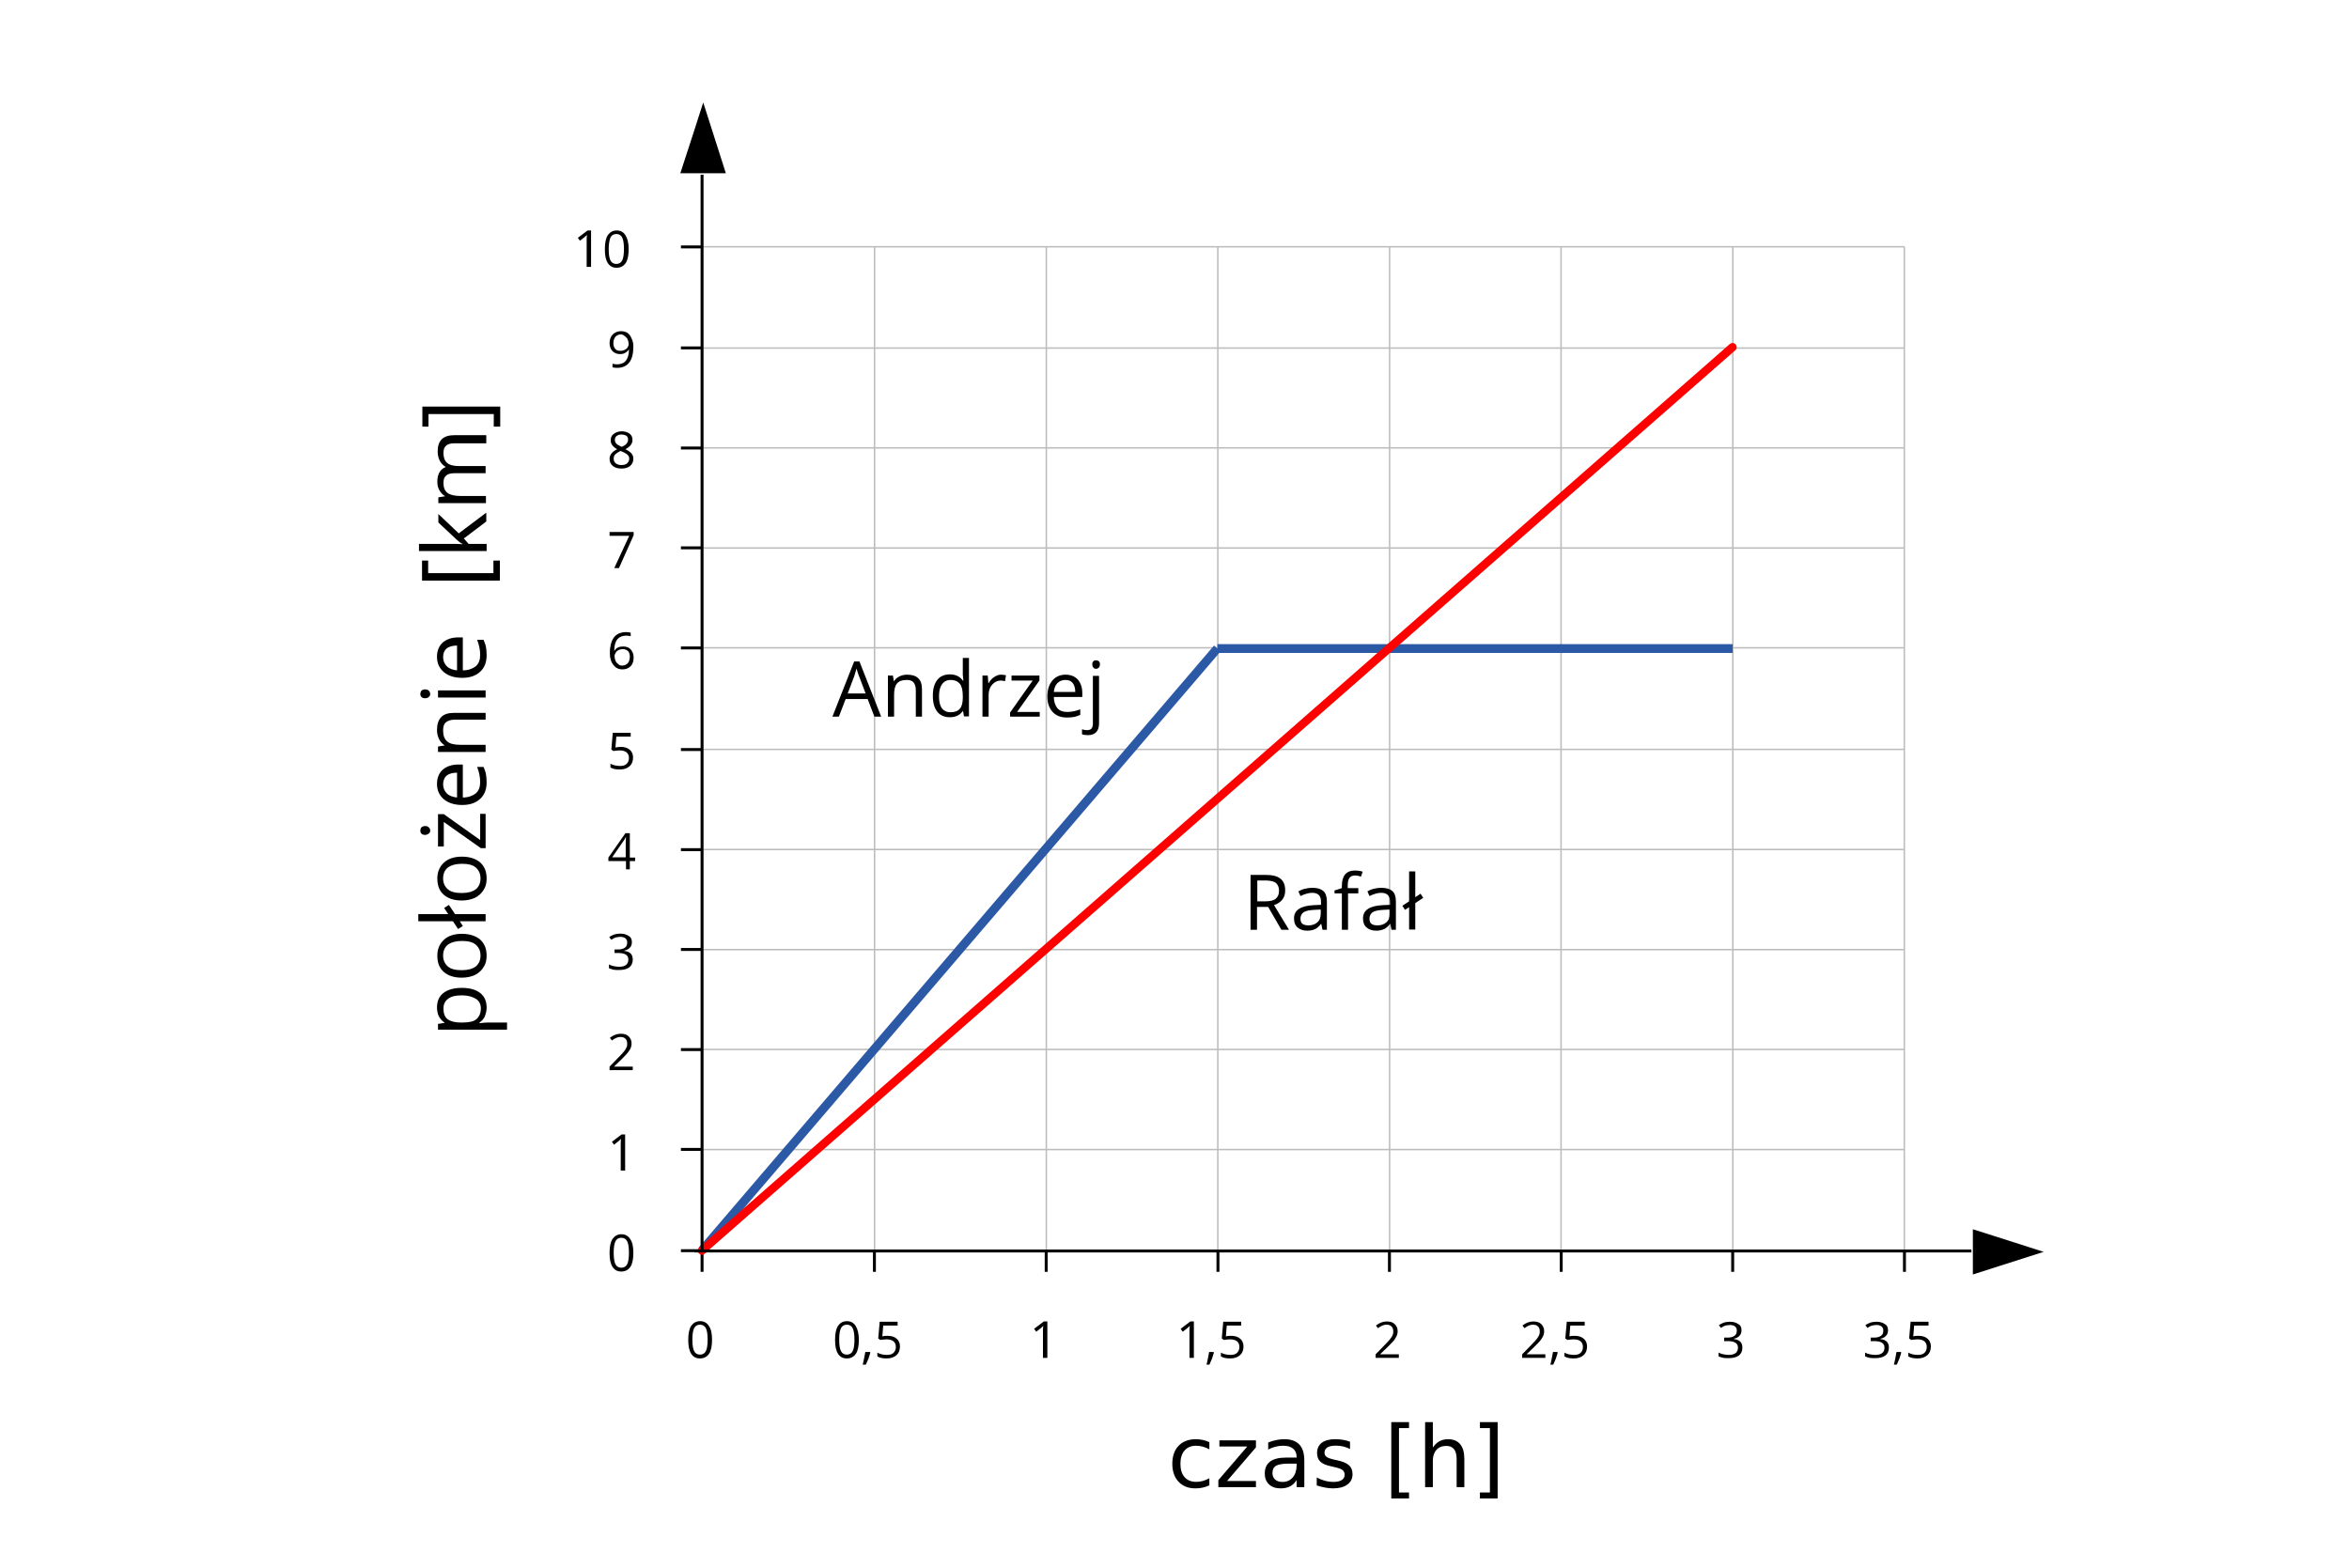 <?xml version="1.0" encoding="UTF-8" standalone="no"?>
<!-- Generator: Adobe Illustrator 24.2.3, SVG Export Plug-In . SVG Version: 6.00 Build 0)  -->

<svg
   version="1.1"
   x="0px"
   y="0px"
   viewBox="0 0 800 534"
   style="enable-background:new 0 0 800 534;"
   xml:space="preserve"
   id="svg307"
   sodipodi:docname="79_zad2_nowy.svg"
   inkscape:version="1.2 (1:1.2.1+202207142221+cd75a1ee6d)"
   xmlns:inkscape="http://www.inkscape.org/namespaces/inkscape"
   xmlns:sodipodi="http://sodipodi.sourceforge.net/DTD/sodipodi-0.dtd"
   xmlns="http://www.w3.org/2000/svg"
   xmlns:svg="http://www.w3.org/2000/svg"><defs
   id="defs311">
	
	
	
	
	
	
	
	
	
		
	
	
	
	
	
	
	
	
	
	
	
	
	
	
	
	
	
	
	
	
	
	
	
	
	
	
	
	
	

		
	
			
			
			
			
			
			
			
			
			
			
			
			
			
			
		</defs><sodipodi:namedview
   id="namedview309"
   pagecolor="#ffffff"
   bordercolor="#666666"
   borderopacity="1.0"
   inkscape:showpageshadow="2"
   inkscape:pageopacity="0.0"
   inkscape:pagecheckerboard="0"
   inkscape:deskcolor="#d1d1d1"
   showgrid="false"
   inkscape:zoom="0.67602996"
   inkscape:cx="282.53186"
   inkscape:cy="267.73961"
   inkscape:current-layer="svg307" />
<style
   type="text/css"
   id="style2">
	.st0{fill:#FFFFFF;}
	.st1{fill-rule:evenodd;clip-rule:evenodd;fill:#FFFFFF;}
	.st2{fill:#BCBCBC;}
	.st3{fill:#2B59A6;}
	.st4{fill:#FF0000;}
	.st5{fill-rule:evenodd;clip-rule:evenodd;fill:none;}
	.st6{fill-rule:evenodd;clip-rule:evenodd;}
</style>
<g
   id="tlo">
</g>
<g
   id="rysunek">
</g>
<path
   id="rect6"
   class="st0"
   style="fill:#ffffff"
   d="M 0,0 H 800 V 534 H 0 Z" /><path
   id="rect8"
   class="st0"
   style="fill:#ffffff"
   d="M 1,0 H 801 V 534 H 1 Z" /><path
   id="rect64"
   class="st1"
   style="clip-rule:evenodd;fill:#ffffff;fill-rule:evenodd"
   d="m 239.1,84.1 h 409.5 V 426 h -409.5 z" /><path
   class="st2"
   d="M 648.6,391.8 H 239.1 v -0.5 h 409.5 z m 0,-34.1 H 239.1 v -0.5 h 409.5 z m 0,-34 H 239.1 v -0.5 h 409.5 z m 0,-34.1 H 239.1 v -0.5 h 409.5 z m 0,-34.1 H 239.1 V 255 h 409.5 z m 0,-34.6 H 239.1 v -0.5 h 409.5 z m 0,-34 H 239.1 v -0.5 h 409.5 z m 0,-34.1 H 239.1 v -0.5 h 409.5 z m 0,-34 H 239.1 v -0.5 h 409.5 z m 0,-34.5 H 239.1 v -0.5 h 409.5 z"
   id="path66" /><path
   class="st2"
   d="m 648.8,426 h -0.5 V 84.1 h 0.5 z m -58.4,0 h -0.5 V 84.1 h 0.5 z m -58.5,0 h -0.5 V 84.1 h 0.5 z m -58.4,0 H 473 V 84.1 h 0.5 z m -58.5,0 h -0.5 V 84.1 h 0.5 z m -58.4,0 h -0.5 V 84.1 h 0.5 z m -58.5,0 h -0.5 V 84.1 h 0.5 z"
   id="path68" /><path
   d="m 239.1,426.5 h -7.2 v -1 h 7.2 z m 0,-34.5 h -7.2 v -1 h 7.2 z m 0,-34 h -7.2 v -1 h 7.2 z m 0,-34.1 h -7.2 v -1 h 7.2 z m 0,-34 h -7.2 v -1 h 7.2 z m 0,-34.1 h -7.2 v -1 h 7.2 z m 0,-34.6 h -7.2 v -1 h 7.2 z m 0,-34.1 h -7.2 v -1 h 7.2 z m 0,-34 h -7.2 v -1 h 7.2 z m 0,-34.1 h -7.2 v -1 h 7.2 z m 0,-34.4 h -7.2 v -1 h 7.2 z"
   id="path70" /><path
   d="m 649.1,433.2 h -1 V 426 h 1 z m -58.5,0 h -1 V 426 h 1 z m -58.4,0 h -1 V 426 h 1 z m -58.5,0 h -1 V 426 h 1 z m -58.4,0 h -1 V 426 h 1 z m -58.5,0 h -1 V 426 h 1 z m -58.5,0 h -1 V 426 h 1 z m -58.7,0 h -1 V 426 h 1 z"
   id="path72" /><path
   id="rect74"
   style="fill:#2b59a6;stroke-width:1"
   class="st3"
   transform="rotate(-49.437)"
   d="m -168.083,457.084 h 269.905 v 3 h -269.905 z" /><path
   id="rect76"
   class="st3"
   style="fill:#2b59a6"
   d="m 414.6,219.4 h 175.5 v 3 h -175.5 z" /><path
   class="st4"
   d="m 239.1,427.4 c -0.4,0 -0.8,-0.2 -1.1,-0.5 -0.5,-0.6 -0.5,-1.5 0.1,-2 l 351,-307.7 c 0.6,-0.5 1.5,-0.5 2,0.1 0.5,0.6 0.5,1.5 -0.1,2 L 240,427 c -0.2,0.3 -0.6,0.4 -0.9,0.4 z"
   id="path78" /><g
   id="g84">
		<g
   id="g82">
			<path
   d="m 215.7,426.7 c 0,2.1 -0.3,3.7 -1,4.8 -0.7,1 -1.7,1.6 -3.1,1.6 -1.3,0 -2.3,-0.5 -3,-1.6 -0.7,-1.1 -1,-2.6 -1,-4.7 0,-2.1 0.3,-3.7 1,-4.8 0.7,-1 1.7,-1.6 3,-1.6 1.3,0 2.3,0.5 3,1.6 0.8,1.1 1.1,2.7 1.1,4.7 z m -6.7,0 c 0,1.8 0.2,3.1 0.6,3.9 0.4,0.8 1.1,1.2 2,1.2 0.9,0 1.6,-0.4 2,-1.2 0.4,-0.8 0.6,-2.1 0.6,-3.9 0,-1.8 -0.2,-3.1 -0.6,-3.9 -0.4,-0.8 -1.1,-1.2 -2,-1.2 -0.9,0 -1.6,0.4 -2,1.2 -0.4,0.8 -0.6,2.1 -0.6,3.9 z"
   id="path80" />
		</g>
	</g><g
   id="g90">
		<g
   id="g88">
			<path
   d="m 212.8,398.7 h -1.4 V 390 c 0,-0.7 0,-1.4 0.1,-2.1 -0.1,0.1 -0.2,0.2 -0.4,0.4 -0.2,0.2 -0.8,0.7 -2,1.6 l -0.7,-1 3.3,-2.5 h 1.2 v 12.3 z"
   id="path86" />
		</g>
	</g><g
   id="g96">
		<g
   id="g94">
			<path
   d="m 215.7,364.5 h -8.1 v -1.2 l 3.2,-3.3 c 1,-1 1.6,-1.7 1.9,-2.1 0.3,-0.4 0.5,-0.8 0.7,-1.2 0.2,-0.4 0.2,-0.8 0.2,-1.3 0,-0.7 -0.2,-1.2 -0.6,-1.6 -0.4,-0.4 -0.9,-0.6 -1.7,-0.6 -0.5,0 -1,0.1 -1.4,0.3 -0.5,0.2 -1,0.5 -1.5,0.9 l -0.7,-0.9 c 1.1,-0.9 2.4,-1.4 3.7,-1.4 1.2,0 2.1,0.3 2.7,0.9 0.6,0.6 1,1.4 1,2.4 0,0.8 -0.2,1.5 -0.7,2.3 -0.5,0.8 -1.3,1.7 -2.5,2.9 l -2.7,2.6 v 0.1 h 6.3 v 1.2 z"
   id="path92" />
		</g>
	</g><g
   id="g102">
		<g
   id="g100">
			<path
   d="m 215.2,320.9 c 0,0.8 -0.2,1.4 -0.7,1.9 -0.4,0.5 -1.1,0.8 -1.9,1 v 0.1 c 1,0.1 1.7,0.4 2.2,0.9 0.5,0.5 0.7,1.2 0.7,2 0,1.2 -0.4,2.1 -1.2,2.7 -0.8,0.6 -2,0.9 -3.5,0.9 -0.6,0 -1.2,0 -1.8,-0.1 -0.5,-0.1 -1.1,-0.3 -1.6,-0.5 v -1.3 c 0.5,0.3 1.1,0.5 1.7,0.6 0.6,0.1 1.2,0.2 1.7,0.2 2.1,0 3.2,-0.8 3.2,-2.5 0,-1.5 -1.2,-2.2 -3.5,-2.2 h -1.2 v -1.2 h 1.2 c 1,0 1.7,-0.2 2.3,-0.6 0.6,-0.4 0.8,-1 0.8,-1.8 0,-0.6 -0.2,-1.1 -0.6,-1.4 -0.4,-0.3 -1,-0.5 -1.7,-0.5 -0.5,0 -1,0.1 -1.5,0.2 -0.5,0.1 -1,0.4 -1.6,0.8 l -0.7,-0.9 c 0.5,-0.4 1.1,-0.7 1.7,-0.9 0.6,-0.2 1.4,-0.3 2.1,-0.3 1.2,0 2.1,0.3 2.8,0.8 0.8,0.4 1.1,1.2 1.1,2.1 z"
   id="path98" />
		</g>
	</g><g
   id="g108">
		<g
   id="g106">
			<path
   d="m 216.3,293.3 h -1.8 v 2.8 h -1.3 v -2.8 h -6 v -1.2 l 5.8,-8.3 h 1.5 v 8.3 h 1.8 z m -3.2,-1.3 v -4.1 c 0,-0.8 0,-1.7 0.1,-2.7 h -0.1 c -0.3,0.5 -0.5,1 -0.8,1.3 l -3.8,5.5 z"
   id="path104" />
		</g>
	</g><g
   id="g114">
		<g
   id="g112">
			<path
   d="m 211.4,254.4 c 1.3,0 2.3,0.3 3.1,1 0.7,0.6 1.1,1.5 1.1,2.6 0,1.3 -0.4,2.3 -1.2,3 -0.8,0.7 -1.9,1.1 -3.3,1.1 -1.4,0 -2.4,-0.2 -3.2,-0.7 v -1.3 c 0.4,0.3 0.9,0.4 1.5,0.6 0.6,0.1 1.2,0.2 1.7,0.2 1,0 1.8,-0.2 2.3,-0.7 0.5,-0.5 0.8,-1.1 0.8,-2 0,-1.7 -1.1,-2.6 -3.2,-2.6 -0.5,0 -1.2,0.1 -2.1,0.2 l -0.7,-0.5 0.5,-5.7 h 6.1 v 1.3 h -4.9 l -0.3,3.7 c 0.6,-0.1 1.2,-0.2 1.8,-0.2 z"
   id="path110" />
		</g>
	</g><g
   id="g120">
		<g
   id="g118">
			<path
   d="m 207.7,222.5 c 0,-2.4 0.5,-4.2 1.4,-5.4 0.9,-1.2 2.3,-1.8 4.2,-1.8 0.6,0 1.1,0.1 1.5,0.2 v 1.2 c -0.4,-0.1 -0.9,-0.2 -1.5,-0.2 -1.3,0 -2.3,0.4 -3,1.2 -0.7,0.8 -1.1,2.1 -1.1,3.9 h 0.1 c 0.6,-1 1.6,-1.4 2.9,-1.4 1.1,0 2,0.3 2.6,1 0.6,0.7 1,1.6 1,2.7 0,1.3 -0.3,2.3 -1,3 -0.7,0.7 -1.6,1.1 -2.8,1.1 -1.3,0 -2.3,-0.5 -3,-1.4 -0.9,-1.1 -1.3,-2.4 -1.3,-4.1 z m 4.2,4.2 c 0.8,0 1.4,-0.3 1.9,-0.8 0.4,-0.5 0.7,-1.2 0.7,-2.2 0,-0.8 -0.2,-1.5 -0.6,-1.9 -0.4,-0.4 -1,-0.7 -1.8,-0.7 -0.5,0 -1,0.1 -1.4,0.3 -0.4,0.2 -0.8,0.5 -1,0.9 -0.2,0.4 -0.4,0.7 -0.4,1.1 0,0.6 0.1,1.1 0.3,1.6 0.2,0.5 0.5,0.9 1,1.2 0.3,0.4 0.7,0.5 1.3,0.5 z"
   id="path116" />
		</g>
	</g><g
   id="g126">
		<g
   id="g124">
			<path
   d="m 209.2,193.5 5.1,-11 h -6.7 v -1.3 h 8.2 v 1.1 l -5,11.2 z"
   id="path122" />
		</g>
	</g><g
   id="g132">
		<g
   id="g130">
			<path
   d="m 211.7,146.9 c 1.1,0 2,0.3 2.7,0.8 0.7,0.5 1,1.2 1,2.2 0,0.6 -0.2,1.2 -0.6,1.7 -0.4,0.5 -1,1 -1.8,1.4 1,0.5 1.7,1 2.1,1.5 0.4,0.5 0.6,1.1 0.6,1.8 0,1 -0.4,1.8 -1.1,2.4 -0.7,0.6 -1.7,0.9 -2.9,0.9 -1.3,0 -2.3,-0.3 -3,-0.9 -0.7,-0.6 -1.1,-1.4 -1.1,-2.4 0,-1.4 0.9,-2.5 2.6,-3.3 -0.8,-0.4 -1.3,-0.9 -1.7,-1.4 -0.4,-0.5 -0.5,-1.1 -0.5,-1.7 0,-0.9 0.3,-1.6 1,-2.1 0.7,-0.5 1.6,-0.9 2.7,-0.9 z m -2.7,9.3 c 0,0.7 0.2,1.2 0.7,1.6 0.5,0.4 1.1,0.6 2,0.6 0.8,0 1.5,-0.2 1.9,-0.6 0.4,-0.4 0.7,-0.9 0.7,-1.6 0,-0.5 -0.2,-1 -0.7,-1.4 -0.5,-0.4 -1.2,-0.8 -2.3,-1.2 -0.8,0.4 -1.4,0.8 -1.8,1.2 -0.3,0.3 -0.5,0.8 -0.5,1.4 z m 2.6,-8.2 c -0.7,0 -1.2,0.2 -1.6,0.5 -0.4,0.3 -0.6,0.8 -0.6,1.3 0,0.5 0.2,1 0.5,1.3 0.3,0.3 0.9,0.7 1.8,1.1 0.8,-0.3 1.4,-0.7 1.7,-1.1 0.3,-0.4 0.5,-0.8 0.5,-1.4 0,-0.6 -0.2,-1 -0.6,-1.3 -0.4,-0.2 -0.9,-0.4 -1.7,-0.4 z"
   id="path128" />
		</g>
	</g><g
   id="g138">
		<g
   id="g136">
			<path
   d="m 215.7,118.1 c 0,4.8 -1.9,7.2 -5.6,7.2 -0.6,0 -1.2,-0.1 -1.5,-0.2 v -1.2 c 0.4,0.1 1,0.2 1.5,0.2 1.3,0 2.4,-0.4 3,-1.2 0.7,-0.8 1.1,-2.1 1.1,-3.8 h -0.1 c -0.3,0.5 -0.7,0.8 -1.2,1.1 -0.5,0.3 -1.1,0.4 -1.7,0.4 -1.1,0 -1.9,-0.3 -2.6,-1 -0.6,-0.6 -1,-1.6 -1,-2.7 0,-1.3 0.4,-2.3 1.1,-3 0.7,-0.7 1.7,-1.1 2.8,-1.1 0.8,0 1.6,0.2 2.2,0.6 0.6,0.4 1.1,1.1 1.4,1.9 0.4,0.7 0.6,1.7 0.6,2.8 z m -4.2,-4.2 c -0.8,0 -1.4,0.3 -1.9,0.8 -0.4,0.5 -0.7,1.2 -0.7,2.2 0,0.8 0.2,1.4 0.6,1.9 0.4,0.5 1,0.7 1.8,0.7 0.5,0 1,-0.1 1.4,-0.3 0.4,-0.2 0.8,-0.5 1,-0.8 0.2,-0.4 0.4,-0.7 0.4,-1.1 0,-0.6 -0.1,-1.1 -0.3,-1.6 -0.2,-0.5 -0.6,-0.9 -1,-1.2 -0.4,-0.3 -0.7,-0.6 -1.3,-0.6 z"
   id="path134" />
		</g>
	</g><g
   id="g146">
		<g
   id="g144">
			<path
   d="m 201.2,90.9 h -1.4 v -8.8 c 0,-0.7 0,-1.4 0.1,-2.1 -0.1,0.1 -0.2,0.2 -0.4,0.4 -0.2,0.2 -0.8,0.7 -2,1.6 l -0.7,-1 3.3,-2.5 h 1.2 v 12.4 z"
   id="path140" />
			<path
   d="m 214.1,84.8 c 0,2.1 -0.3,3.7 -1,4.8 -0.7,1 -1.7,1.6 -3.1,1.6 -1.3,0 -2.3,-0.5 -3,-1.6 -0.7,-1.1 -1,-2.6 -1,-4.7 0,-2.1 0.3,-3.7 1,-4.8 0.7,-1 1.7,-1.6 3,-1.6 1.3,0 2.3,0.5 3,1.6 0.7,1.1 1.1,2.6 1.1,4.7 z m -6.8,0 c 0,1.8 0.2,3.1 0.6,3.9 0.4,0.8 1.1,1.2 2,1.2 0.9,0 1.6,-0.4 2,-1.2 0.4,-0.8 0.6,-2.1 0.6,-3.9 0,-1.8 -0.2,-3.1 -0.6,-3.9 -0.4,-0.8 -1.1,-1.2 -2,-1.2 -0.9,0 -1.6,0.4 -2,1.2 -0.3,0.8 -0.6,2.1 -0.6,3.9 z"
   id="path142" />
		</g>
	</g><g
   id="g152">
		<g
   id="g150">
			<path
   d="m 242.5,456.3 c 0,2.1 -0.3,3.7 -1,4.8 -0.7,1 -1.7,1.6 -3.1,1.6 -1.3,0 -2.3,-0.5 -3,-1.6 -0.7,-1.1 -1,-2.6 -1,-4.7 0,-2.1 0.3,-3.7 1,-4.8 0.7,-1 1.7,-1.6 3,-1.6 1.3,0 2.3,0.5 3,1.6 0.8,1.1 1.1,2.7 1.1,4.7 z m -6.7,0 c 0,1.8 0.2,3.1 0.6,3.9 0.4,0.8 1.1,1.2 2,1.2 0.9,0 1.6,-0.4 2,-1.2 0.4,-0.8 0.6,-2.1 0.6,-3.9 0,-1.8 -0.2,-3.1 -0.6,-3.9 -0.4,-0.8 -1.1,-1.2 -2,-1.2 -0.9,0 -1.6,0.4 -2,1.2 -0.4,0.8 -0.6,2.1 -0.6,3.9 z"
   id="path148" />
		</g>
	</g><g
   id="g162">
		<g
   id="g160">
			<path
   d="m 292.5,456.3 c 0,2.1 -0.3,3.7 -1,4.8 -0.7,1 -1.7,1.6 -3.1,1.6 -1.3,0 -2.3,-0.5 -3,-1.6 -0.7,-1.1 -1,-2.6 -1,-4.7 0,-2.1 0.3,-3.7 1,-4.8 0.7,-1 1.7,-1.6 3,-1.6 1.3,0 2.3,0.5 3,1.6 0.7,1.1 1.1,2.7 1.1,4.7 z m -6.7,0 c 0,1.8 0.2,3.1 0.6,3.9 0.4,0.8 1.1,1.2 2,1.2 0.9,0 1.6,-0.4 2,-1.2 0.4,-0.8 0.6,-2.1 0.6,-3.9 0,-1.8 -0.2,-3.1 -0.6,-3.9 -0.4,-0.8 -1.1,-1.2 -2,-1.2 -0.9,0 -1.6,0.4 -2,1.2 -0.4,0.8 -0.6,2.1 -0.6,3.9 z"
   id="path154" />
			<path
   d="m 296.3,460.5 0.1,0.2 c -0.1,0.6 -0.4,1.2 -0.6,2 -0.3,0.7 -0.6,1.4 -0.9,2.1 h -1.1 c 0.2,-0.6 0.3,-1.3 0.5,-2.2 0.2,-0.9 0.3,-1.5 0.4,-2.1 z"
   id="path156" />
			<path
   d="m 302.3,455 c 1.3,0 2.3,0.3 3.1,1 0.7,0.6 1.1,1.5 1.1,2.6 0,1.3 -0.4,2.3 -1.2,3 -0.8,0.7 -1.9,1.1 -3.3,1.1 -1.4,0 -2.4,-0.2 -3.2,-0.7 v -1.3 c 0.4,0.3 0.9,0.4 1.5,0.6 0.6,0.1 1.2,0.2 1.7,0.2 1,0 1.8,-0.2 2.3,-0.7 0.5,-0.5 0.8,-1.1 0.8,-2 0,-1.7 -1.1,-2.6 -3.2,-2.6 -0.5,0 -1.2,0.1 -2.1,0.2 l -0.7,-0.5 0.5,-5.7 h 6.1 v 1.3 h -4.9 l -0.3,3.7 c 0.5,-0.2 1.1,-0.2 1.8,-0.2 z"
   id="path158" />
		</g>
	</g><g
   id="g168">
		<g
   id="g166">
			<path
   d="m 356.6,462.5 h -1.4 v -8.8 c 0,-0.7 0,-1.4 0.1,-2.1 -0.1,0.1 -0.2,0.2 -0.4,0.4 -0.2,0.2 -0.8,0.7 -2,1.6 l -0.7,-1 3.3,-2.5 h 1.2 v 12.4 z"
   id="path164" />
		</g>
	</g><g
   id="g178">
		<g
   id="g176">
			<path
   d="m 406.5,462.5 h -1.4 v -8.8 c 0,-0.7 0,-1.4 0.1,-2.1 -0.1,0.1 -0.2,0.2 -0.4,0.4 -0.2,0.2 -0.8,0.7 -2,1.6 l -0.7,-1 3.3,-2.5 h 1.2 v 12.4 z"
   id="path170" />
			<path
   d="m 413.3,460.5 0.1,0.2 c -0.1,0.6 -0.4,1.2 -0.6,2 -0.3,0.7 -0.6,1.4 -0.9,2.1 h -1 c 0.2,-0.6 0.3,-1.3 0.5,-2.2 0.2,-0.9 0.3,-1.5 0.4,-2.1 z"
   id="path172" />
			<path
   d="m 419.3,455 c 1.3,0 2.3,0.3 3.1,1 0.7,0.6 1.1,1.5 1.1,2.6 0,1.3 -0.4,2.3 -1.2,3 -0.8,0.7 -1.9,1.1 -3.3,1.1 -1.4,0 -2.4,-0.2 -3.2,-0.7 v -1.3 c 0.4,0.3 0.9,0.4 1.5,0.6 0.6,0.1 1.2,0.2 1.7,0.2 1,0 1.8,-0.2 2.3,-0.7 0.5,-0.5 0.8,-1.1 0.8,-2 0,-1.7 -1.1,-2.6 -3.2,-2.6 -0.5,0 -1.2,0.1 -2.1,0.2 l -0.7,-0.5 0.5,-5.7 h 6.1 v 1.3 h -4.9 l -0.3,3.7 c 0.5,-0.2 1.2,-0.2 1.8,-0.2 z"
   id="path174" />
		</g>
	</g><g
   id="g184">
		<g
   id="g182">
			<path
   d="m 476.6,462.5 h -8.1 v -1.2 l 3.2,-3.3 c 1,-1 1.6,-1.7 1.9,-2.1 0.3,-0.4 0.5,-0.8 0.7,-1.2 0.2,-0.4 0.2,-0.8 0.2,-1.3 0,-0.7 -0.2,-1.2 -0.6,-1.6 -0.4,-0.4 -0.9,-0.6 -1.7,-0.6 -0.5,0 -1,0.1 -1.4,0.3 -0.5,0.2 -1,0.5 -1.5,0.9 l -0.7,-0.9 c 1.1,-0.9 2.4,-1.4 3.7,-1.4 1.2,0 2.1,0.3 2.7,0.9 0.6,0.6 1,1.4 1,2.4 0,0.8 -0.2,1.5 -0.7,2.3 -0.4,0.8 -1.3,1.7 -2.5,2.9 l -2.7,2.6 v 0.1 h 6.3 v 1.2 z"
   id="path180" />
		</g>
	</g><g
   id="g194">
		<g
   id="g192">
			<path
   d="m 526.5,462.5 h -8.1 v -1.2 l 3.2,-3.3 c 1,-1 1.6,-1.7 1.9,-2.1 0.3,-0.4 0.5,-0.8 0.7,-1.2 0.2,-0.4 0.2,-0.8 0.2,-1.3 0,-0.7 -0.2,-1.2 -0.6,-1.6 -0.4,-0.4 -0.9,-0.6 -1.7,-0.6 -0.5,0 -1,0.1 -1.4,0.3 -0.5,0.2 -1,0.5 -1.5,0.9 l -0.7,-0.9 c 1.1,-0.9 2.4,-1.4 3.7,-1.4 1.2,0 2.1,0.3 2.7,0.9 0.6,0.6 1,1.4 1,2.4 0,0.8 -0.2,1.5 -0.7,2.3 -0.4,0.8 -1.3,1.7 -2.5,2.9 l -2.7,2.6 v 0.1 h 6.3 v 1.2 z"
   id="path186" />
			<path
   d="m 530.4,460.5 0.1,0.2 c -0.1,0.6 -0.4,1.2 -0.6,2 -0.3,0.7 -0.6,1.4 -0.9,2.1 h -1 c 0.2,-0.6 0.3,-1.3 0.5,-2.2 0.2,-0.9 0.3,-1.5 0.4,-2.1 z"
   id="path188" />
			<path
   d="m 536.3,455 c 1.3,0 2.3,0.3 3.1,1 0.7,0.6 1.1,1.5 1.1,2.6 0,1.3 -0.4,2.3 -1.2,3 -0.8,0.7 -1.9,1.1 -3.3,1.1 -1.4,0 -2.4,-0.2 -3.2,-0.7 v -1.3 c 0.4,0.3 0.9,0.4 1.5,0.6 0.6,0.1 1.2,0.2 1.7,0.2 1,0 1.8,-0.2 2.3,-0.7 0.5,-0.5 0.8,-1.1 0.8,-2 0,-1.7 -1.1,-2.6 -3.2,-2.6 -0.5,0 -1.2,0.1 -2.1,0.2 l -0.7,-0.5 0.5,-5.7 h 6.1 v 1.3 h -4.9 l -0.3,3.7 c 0.5,-0.2 1.2,-0.2 1.8,-0.2 z"
   id="path190" />
		</g>
	</g><g
   id="g200">
		<g
   id="g198">
			<path
   d="m 593.1,453.1 c 0,0.8 -0.2,1.4 -0.7,1.9 -0.4,0.5 -1.1,0.8 -1.9,1 v 0.1 c 1,0.1 1.7,0.4 2.2,0.9 0.5,0.5 0.7,1.2 0.7,2 0,1.2 -0.4,2.1 -1.2,2.7 -0.8,0.6 -2,0.9 -3.5,0.9 -0.6,0 -1.2,0 -1.8,-0.1 -0.5,-0.1 -1.1,-0.3 -1.6,-0.5 v -1.3 c 0.5,0.3 1.1,0.5 1.7,0.6 0.6,0.1 1.2,0.2 1.7,0.2 2.1,0 3.2,-0.8 3.2,-2.5 0,-1.5 -1.2,-2.2 -3.5,-2.2 h -1.2 v -1.2 h 1.2 c 1,0 1.7,-0.2 2.3,-0.6 0.6,-0.4 0.8,-1 0.8,-1.8 0,-0.6 -0.2,-1.1 -0.6,-1.4 -0.4,-0.3 -1,-0.5 -1.7,-0.5 -0.5,0 -1,0.1 -1.5,0.2 -0.5,0.1 -1,0.4 -1.6,0.8 l -0.7,-0.9 c 0.5,-0.4 1.1,-0.7 1.7,-0.9 0.6,-0.2 1.4,-0.3 2.1,-0.3 1.2,0 2.1,0.3 2.8,0.8 0.8,0.4 1.1,1.1 1.1,2.1 z"
   id="path196" />
		</g>
	</g><g
   id="g210">
		<g
   id="g208">
			<path
   d="m 643,453.1 c 0,0.8 -0.2,1.4 -0.7,1.9 -0.4,0.5 -1.1,0.8 -1.9,1 v 0.1 c 1,0.1 1.7,0.4 2.2,0.9 0.5,0.5 0.7,1.2 0.7,2 0,1.2 -0.4,2.1 -1.2,2.7 -0.8,0.6 -2,0.9 -3.5,0.9 -0.6,0 -1.2,0 -1.8,-0.1 -0.5,-0.1 -1.1,-0.3 -1.6,-0.5 v -1.3 c 0.5,0.3 1.1,0.5 1.7,0.6 0.6,0.1 1.2,0.2 1.7,0.2 2.1,0 3.2,-0.8 3.2,-2.5 0,-1.5 -1.2,-2.2 -3.5,-2.2 h -1.2 v -1.2 h 1.2 c 1,0 1.7,-0.2 2.3,-0.6 0.6,-0.4 0.8,-1 0.8,-1.8 0,-0.6 -0.2,-1.1 -0.6,-1.4 -0.4,-0.3 -1,-0.5 -1.7,-0.5 -0.5,0 -1,0.1 -1.5,0.2 -0.5,0.1 -1,0.4 -1.6,0.8 l -0.7,-0.9 c 0.5,-0.4 1.1,-0.7 1.7,-0.9 0.6,-0.2 1.4,-0.3 2.1,-0.3 1.2,0 2.1,0.3 2.8,0.8 0.8,0.4 1.1,1.1 1.1,2.1 z"
   id="path202" />
			<path
   d="m 647.4,460.5 0.1,0.2 c -0.1,0.6 -0.4,1.2 -0.6,2 -0.3,0.7 -0.6,1.4 -0.9,2.1 h -1 c 0.2,-0.6 0.3,-1.3 0.5,-2.2 0.2,-0.9 0.3,-1.5 0.4,-2.1 z"
   id="path204" />
			<path
   d="m 653.4,455 c 1.3,0 2.3,0.3 3.1,1 0.7,0.6 1.1,1.5 1.1,2.6 0,1.3 -0.4,2.3 -1.2,3 -0.8,0.7 -1.9,1.1 -3.3,1.1 -1.4,0 -2.4,-0.2 -3.2,-0.7 v -1.3 c 0.4,0.3 0.9,0.4 1.5,0.6 0.6,0.1 1.2,0.2 1.7,0.2 1,0 1.8,-0.2 2.3,-0.7 0.5,-0.5 0.8,-1.1 0.8,-2 0,-1.7 -1.1,-2.6 -3.2,-2.6 -0.5,0 -1.2,0.1 -2.1,0.2 l -0.7,-0.5 0.5,-5.7 h 6.1 v 1.3 h -4.9 l -0.3,3.7 c 0.5,-0.2 1.1,-0.2 1.8,-0.2 z"
   id="path206" />
		</g>
	</g><path
   d="m 165.732,343.195 c 0,1.042 -0.232,1.968 -0.579,2.895 -0.347,0.926 -1.042,1.621 -1.853,2.2 v 0.232 c 0.926,-0.116 1.853,-0.232 2.663,-0.232 h 6.716 v 2.432 h -23.505 v -1.968 l 2.2,-0.347 v -0.116 c -0.926,-0.579 -1.505,-1.389 -1.968,-2.2 -0.347,-0.81 -0.579,-1.853 -0.579,-2.895 0,-2.2 0.695,-3.821 2.2,-4.979 1.505,-1.158 3.589,-1.737 6.252,-1.737 2.663,0 4.747,0.579 6.252,1.737 1.505,1.158 2.2,2.895 2.2,4.979 z m -14.705,0.347 c 0,1.621 0.463,2.895 1.389,3.589 0.926,0.695 2.432,1.158 4.4,1.158 h 0.579 c 2.316,0 3.937,-0.347 4.863,-1.158 0.926,-0.81 1.505,-1.968 1.505,-3.705 0,-1.389 -0.579,-2.547 -1.737,-3.242 -1.158,-0.695 -2.663,-1.158 -4.747,-1.158 -2.084,0 -3.589,0.347 -4.631,1.158 -1.158,0.81 -1.621,1.968 -1.621,3.358 z"
   id="path212"
   style="stroke-width:1" /><path
   d="m 157.28,318.069 c 2.663,0 4.747,0.695 6.252,1.968 1.505,1.389 2.2,3.126 2.2,5.558 0,1.505 -0.347,2.779 -1.042,3.821 -0.695,1.158 -1.621,1.968 -2.895,2.663 -1.274,0.579 -2.779,0.926 -4.516,0.926 -2.663,0 -4.747,-0.695 -6.137,-1.968 -1.505,-1.274 -2.2,-3.126 -2.2,-5.558 0,-2.316 0.81,-4.053 2.316,-5.442 1.389,-1.274 3.474,-1.968 6.021,-1.968 z m 0,12.389 c 2.084,0 3.705,-0.463 4.747,-1.274 1.042,-0.81 1.621,-2.084 1.621,-3.705 0,-1.621 -0.579,-2.779 -1.621,-3.705 -1.042,-0.926 -2.663,-1.274 -4.747,-1.274 -2.084,0 -3.589,0.463 -4.747,1.274 -1.042,0.81 -1.621,2.084 -1.621,3.705 0,1.621 0.579,2.779 1.621,3.705 1.042,0.926 2.663,1.274 4.747,1.274 z"
   id="path214"
   style="stroke-width:1" /><path
   d="m 152.648,311.353 -1.389,-2.084 1.621,-1.042 2.084,3.126 h 10.421 v 2.432 h -8.8 l 1.042,1.621 -1.621,1.042 -1.737,-2.663 h -11.81 v -2.432 z"
   id="path216"
   style="stroke-width:1" /><path
   d="m 157.28,291.785 c 2.663,0 4.747,0.695 6.252,1.968 1.505,1.389 2.2,3.126 2.2,5.558 0,1.505 -0.347,2.779 -1.042,3.821 -0.695,1.158 -1.621,1.968 -2.895,2.663 -1.274,0.579 -2.779,0.926 -4.516,0.926 -2.663,0 -4.747,-0.695 -6.137,-1.968 -1.505,-1.274 -2.2,-3.126 -2.2,-5.558 0,-2.316 0.81,-4.053 2.316,-5.442 1.389,-1.274 3.474,-1.968 6.021,-1.968 z m 0,12.389 c 2.084,0 3.705,-0.463 4.747,-1.274 1.042,-0.811 1.621,-2.084 1.621,-3.705 0,-1.621 -0.579,-2.779 -1.621,-3.705 -1.042,-0.926 -2.663,-1.274 -4.747,-1.274 -2.084,0 -3.589,0.463 -4.747,1.274 -1.042,0.811 -1.621,2.084 -1.621,3.705 0,1.621 0.579,2.779 1.621,3.705 1.042,0.926 2.663,1.274 4.747,1.274 z"
   id="path218"
   style="stroke-width:1" /><path
   d="m 144.775,284.375 c -0.579,0 -0.926,-0.116 -1.274,-0.463 -0.232,-0.232 -0.347,-0.579 -0.347,-1.042 0,-0.347 0.116,-0.695 0.347,-1.042 0.232,-0.232 0.695,-0.463 1.274,-0.463 0.579,0 0.926,0.116 1.274,0.463 0.232,0.232 0.463,0.579 0.463,1.042 0,0.463 -0.116,0.81 -0.463,1.042 -0.347,0.232 -0.695,0.463 -1.274,0.463 z m 20.61,-7.295 v 11.81 h -1.621 l -12.621,-8.916 v 8.337 h -1.968 v -11 h 1.968 l 12.389,8.8 v -8.916 h 1.853 z"
   id="path220"
   style="stroke-width:1" /><path
   d="m 165.732,266.428 c 0,2.432 -0.695,4.284 -2.2,5.674 -1.505,1.389 -3.474,2.084 -6.137,2.084 -2.663,0 -4.747,-0.695 -6.252,-1.968 -1.505,-1.274 -2.316,-3.01 -2.316,-5.21 0,-2.084 0.695,-3.705 1.968,-4.863 1.389,-1.158 3.126,-1.737 5.326,-1.737 h 1.505 v 11.231 c 1.853,0 3.358,-0.579 4.4,-1.389 1.042,-0.926 1.505,-2.2 1.505,-3.821 0,-1.737 -0.347,-3.474 -1.042,-5.21 h 2.2 c 0.347,0.926 0.695,1.737 0.811,2.432 0.116,0.81 0.232,1.737 0.232,2.779 z m -14.821,0.695 c 0,1.274 0.463,2.316 1.274,3.126 0.81,0.811 2.084,1.274 3.474,1.389 v -8.452 c -1.505,0 -2.779,0.347 -3.589,1.042 -0.695,0.579 -1.158,1.621 -1.158,2.895 z"
   id="path222"
   style="stroke-width:1" /><path
   d="m 165.385,245.124 h -10.537 c -1.274,0 -2.316,0.347 -3.01,0.926 -0.695,0.579 -0.926,1.505 -0.926,2.779 0,1.737 0.463,2.895 1.389,3.705 0.926,0.81 2.432,1.158 4.516,1.158 h 8.568 v 2.432 h -16.21 v -1.853 l 2.2,-0.347 v -0.116 c -0.81,-0.463 -1.389,-1.158 -1.853,-2.084 -0.463,-0.926 -0.695,-1.968 -0.695,-3.01 0,-1.968 0.463,-3.474 1.389,-4.4 0.926,-1.042 2.432,-1.505 4.516,-1.505 h 10.652 z"
   id="path224"
   style="stroke-width:1" /><path
   d="m 144.775,237.829 c -0.579,0 -0.926,-0.116 -1.274,-0.463 -0.232,-0.232 -0.347,-0.579 -0.347,-1.042 0,-0.347 0.116,-0.695 0.347,-1.042 0.232,-0.232 0.695,-0.463 1.274,-0.463 0.579,0 0.926,0.116 1.274,0.463 0.232,0.232 0.463,0.579 0.463,1.042 0,0.463 -0.116,0.81 -0.463,1.042 -0.347,0.347 -0.695,0.463 -1.274,0.463 z m 20.61,-2.663 v 2.432 h -16.21 v -2.432 z"
   id="path226"
   style="stroke-width:1" /><path
   d="m 165.732,223.124 c 0,2.432 -0.695,4.284 -2.2,5.674 -1.505,1.389 -3.474,2.084 -6.137,2.084 -2.663,0 -4.747,-0.695 -6.252,-1.968 -1.505,-1.274 -2.316,-3.01 -2.316,-5.21 0,-2.084 0.695,-3.705 1.968,-4.863 1.389,-1.158 3.126,-1.737 5.326,-1.737 h 1.505 v 11.231 c 1.853,0 3.358,-0.579 4.4,-1.389 1.042,-0.926 1.505,-2.2 1.505,-3.821 0,-1.737 -0.347,-3.474 -1.042,-5.21 h 2.2 c 0.347,0.926 0.695,1.737 0.811,2.432 0.116,0.695 0.232,1.621 0.232,2.779 z m -14.821,0.695 c 0,1.274 0.463,2.316 1.274,3.126 0.81,0.81 2.084,1.274 3.474,1.389 v -8.452 c -1.505,0 -2.779,0.347 -3.589,1.042 -0.695,0.579 -1.158,1.505 -1.158,2.895 z"
   id="path228"
   style="stroke-width:1" /><path
   d="m 170.248,190.936 v 6.831 h -26.515 v -6.831 h 2.084 v 4.284 H 168.048 v -4.284 z"
   id="path232"
   style="stroke-width:1" /><path
   d="m 157.164,185.146 c -0.579,-0.463 -1.389,-1.042 -2.316,-1.968 l -5.558,-5.21 v -2.895 l 6.947,6.6 9.379,-7.063 v 3.01 l -7.642,5.789 1.621,1.853 h 6.137 v 2.432 h -23.041 v -2.432 h 12.273 c 0.579,0 1.389,0 2.547,0.116 v -0.232 z"
   id="path234"
   style="stroke-width:1" /><path
   d="m 165.385,150.989 h -10.537 c -1.274,0 -2.316,0.232 -2.895,0.811 -0.695,0.579 -0.926,1.389 -0.926,2.547 0,1.505 0.463,2.663 1.274,3.358 0.811,0.695 2.2,1.042 4.053,1.042 h 9.031 v 2.432 h -10.537 c -1.274,0 -2.316,0.232 -2.895,0.811 -0.695,0.579 -0.926,1.389 -0.926,2.547 0,1.505 0.463,2.663 1.389,3.358 0.926,0.695 2.432,1.042 4.516,1.042 h 8.568 v 2.432 h -16.21 v -1.968 l 2.2,-0.347 v -0.116 c -0.811,-0.463 -1.389,-1.158 -1.853,-1.968 -0.463,-0.81 -0.695,-1.737 -0.695,-2.895 0,-2.547 0.926,-4.168 2.779,-4.979 v -0.116 c -0.81,-0.463 -1.505,-1.158 -1.968,-2.084 -0.463,-0.926 -0.695,-1.968 -0.695,-3.126 0,-1.853 0.463,-3.242 1.389,-4.168 0.926,-0.926 2.432,-1.389 4.516,-1.389 h 10.652 v 2.779 z"
   id="path236"
   style="stroke-width:1" /><path
   d="m 168.164,145.316 v -4.284 H 145.933 v 4.284 h -2.084 v -6.831 h 26.515 v 6.831 z"
   id="path238"
   style="stroke-width:1" /><g
   id="g260">
		<g
   id="g258">
			<path
   d="m 297.8,244.1 -2.3,-6 H 288 l -2.3,6 h -2.2 l 7.4,-18.8 h 1.8 l 7.4,18.8 z m -3,-7.9 -2.2,-5.8 c -0.3,-0.7 -0.6,-1.6 -0.9,-2.7 -0.2,0.8 -0.5,1.7 -0.8,2.7 l -2.2,5.8 z"
   id="path244" />
			<path
   d="M 311.9,244.1 V 235 c 0,-1.1 -0.3,-2 -0.8,-2.6 -0.5,-0.6 -1.3,-0.8 -2.4,-0.8 -1.5,0 -2.5,0.4 -3.2,1.2 -0.7,0.8 -1,2.1 -1,3.9 v 7.4 h -2.1 v -14 h 1.7 l 0.3,1.9 h 0.1 c 0.4,-0.7 1,-1.2 1.8,-1.6 0.8,-0.4 1.7,-0.6 2.6,-0.6 1.7,0 3,0.4 3.8,1.2 0.9,0.8 1.3,2.1 1.3,3.9 v 9.2 z"
   id="path246" />
			<path
   d="m 328,242.2 h -0.1 c -1,1.4 -2.5,2.1 -4.4,2.1 -1.8,0 -3.3,-0.6 -4.3,-1.9 -1,-1.3 -1.5,-3 -1.5,-5.4 0,-2.4 0.5,-4.1 1.5,-5.4 1,-1.3 2.5,-1.9 4.3,-1.9 1.9,0 3.4,0.7 4.4,2.1 h 0.2 l -0.1,-1 -0.1,-1 v -5.7 H 330 V 244 h -1.7 z m -4.3,0.4 c 1.5,0 2.5,-0.4 3.2,-1.2 0.7,-0.8 1,-2.1 1,-3.8 v -0.4 c 0,-2 -0.3,-3.4 -1,-4.3 -0.7,-0.8 -1.7,-1.3 -3.2,-1.3 -1.2,0 -2.2,0.5 -2.9,1.5 -0.7,1 -1,2.3 -1,4.1 0,1.8 0.3,3.1 1,4.1 0.7,0.8 1.6,1.3 2.9,1.3 z"
   id="path248" />
			<path
   d="m 340.9,229.8 c 0.6,0 1.2,0.1 1.7,0.2 l -0.3,2 c -0.6,-0.1 -1.1,-0.2 -1.5,-0.2 -1.1,0 -2.1,0.5 -2.9,1.4 -0.8,0.9 -1.2,2.1 -1.2,3.4 v 7.5 h -2.1 v -14 h 1.8 l 0.2,2.6 h 0.1 c 0.5,-0.9 1.1,-1.6 1.9,-2.1 0.8,-0.5 1.4,-0.8 2.3,-0.8 z"
   id="path250" />
			<path
   d="M 354.2,244.1 H 344 v -1.4 l 7.7,-10.9 h -7.2 v -1.7 h 9.5 v 1.7 l -7.6,10.7 h 7.7 v 1.6 z"
   id="path252" />
			<path
   d="m 363.4,244.4 c -2.1,0 -3.7,-0.6 -4.9,-1.9 -1.2,-1.3 -1.8,-3 -1.8,-5.3 0,-2.3 0.6,-4.1 1.7,-5.4 1.1,-1.3 2.6,-2 4.5,-2 1.8,0 3.2,0.6 4.2,1.7 1,1.2 1.5,2.7 1.5,4.6 v 1.3 h -9.7 c 0,1.6 0.5,2.9 1.2,3.8 0.8,0.9 1.9,1.3 3.3,1.3 1.5,0 3,-0.3 4.5,-0.9 v 1.9 c -0.8,0.3 -1.5,0.6 -2.1,0.7 -0.6,0.1 -1.5,0.2 -2.4,0.2 z m -0.6,-12.8 c -1.1,0 -2,0.4 -2.7,1.1 -0.7,0.7 -1.1,1.8 -1.2,3 h 7.3 c 0,-1.3 -0.3,-2.4 -0.9,-3.1 -0.6,-0.7 -1.4,-1 -2.5,-1 z"
   id="path254" />
			<path
   d="m 370.5,250.4 c -0.8,0 -1.5,-0.1 -2,-0.3 v -1.7 c 0.6,0.2 1.2,0.3 1.7,0.3 0.7,0 1.2,-0.2 1.5,-0.5 0.3,-0.4 0.5,-0.9 0.5,-1.7 v -16.3 h 2.1 v 16.2 c 0,2.6 -1.3,4 -3.8,4 z m 1.5,-24.1 c 0,-0.5 0.1,-0.8 0.4,-1.1 0.2,-0.2 0.5,-0.3 0.9,-0.3 0.3,0 0.6,0.1 0.9,0.3 0.3,0.2 0.4,0.6 0.4,1.1 0,0.5 -0.1,0.8 -0.4,1.1 -0.2,0.2 -0.5,0.4 -0.9,0.4 -0.4,0 -0.7,-0.1 -0.9,-0.4 -0.3,-0.3 -0.4,-0.7 -0.4,-1.1 z"
   id="path256" />
		</g>
	</g><path
   id="rect262"
   class="st5"
   style="clip-rule:evenodd;fill:none;fill-rule:evenodd"
   d="m 132.1,232.6 h 458 v 50.5 h -458 z" /><g
   id="g276">
		<g
   id="g274">
			<path
   d="m 428.1,308.9 v 7.8 h -2.2 V 298 h 5.1 c 2.3,0 4,0.4 5.1,1.3 1.1,0.9 1.6,2.2 1.6,4 0,2.5 -1.3,4.1 -3.8,5 l 5.1,8.4 h -2.6 l -4.5,-7.8 z m 0,-1.9 h 3 c 1.5,0 2.7,-0.3 3.4,-0.9 0.7,-0.6 1.1,-1.5 1.1,-2.7 0,-1.2 -0.4,-2.1 -1.1,-2.7 -0.7,-0.5 -1.9,-0.8 -3.5,-0.8 h -2.8 v 7.1 z"
   id="path264" />
			<path
   d="m 450.4,316.7 -0.4,-2 h -0.1 c -0.7,0.9 -1.4,1.5 -2.1,1.8 -0.7,0.3 -1.6,0.5 -2.6,0.5 -1.4,0 -2.5,-0.4 -3.3,-1.1 -0.8,-0.7 -1.2,-1.7 -1.2,-3.1 0,-2.8 2.3,-4.3 6.8,-4.5 l 2.4,-0.1 v -0.9 c 0,-1.1 -0.2,-1.9 -0.7,-2.4 -0.5,-0.5 -1.2,-0.8 -2.3,-0.8 -1.2,0 -2.5,0.4 -4,1.1 l -0.7,-1.6 c 0.7,-0.4 1.4,-0.7 2.3,-0.9 0.8,-0.2 1.7,-0.3 2.5,-0.3 1.7,0 2.9,0.4 3.7,1.1 0.8,0.7 1.2,1.9 1.2,3.6 v 9.6 z m -4.8,-1.5 c 1.3,0 2.4,-0.4 3.1,-1.1 0.8,-0.7 1.1,-1.7 1.1,-3 v -1.3 l -2.1,0.1 c -1.7,0.1 -2.9,0.3 -3.7,0.8 -0.7,0.5 -1.1,1.2 -1.1,2.2 0,0.8 0.2,1.4 0.7,1.8 0.5,0.3 1.2,0.5 2,0.5 z"
   id="path266" />
			<path
   d="m 462.7,304.3 h -3.6 v 12.4 H 457 v -12.4 h -2.5 v -1 l 2.5,-0.8 v -0.8 c 0,-3.4 1.5,-5.2 4.5,-5.2 0.7,0 1.6,0.1 2.6,0.4 l -0.6,1.7 c -0.8,-0.3 -1.5,-0.4 -2.1,-0.4 -0.8,0 -1.4,0.3 -1.8,0.8 -0.4,0.5 -0.6,1.4 -0.6,2.6 v 0.9 h 3.6 v 1.8 z"
   id="path268" />
			<path
   d="m 473.9,316.7 -0.4,-2 h -0.1 c -0.7,0.9 -1.4,1.5 -2.1,1.8 -0.7,0.3 -1.6,0.5 -2.6,0.5 -1.4,0 -2.5,-0.4 -3.3,-1.1 -0.8,-0.7 -1.2,-1.7 -1.2,-3.1 0,-2.8 2.3,-4.3 6.8,-4.5 l 2.4,-0.1 v -0.9 c 0,-1.1 -0.2,-1.9 -0.7,-2.4 -0.5,-0.5 -1.2,-0.8 -2.3,-0.8 -1.2,0 -2.5,0.4 -4,1.1 l -0.7,-1.6 c 0.7,-0.4 1.4,-0.7 2.3,-0.9 0.8,-0.2 1.6,-0.3 2.5,-0.3 1.7,0 2.9,0.4 3.7,1.1 0.8,0.7 1.2,1.9 1.2,3.6 v 9.6 z m -4.8,-1.5 c 1.3,0 2.4,-0.4 3.1,-1.1 0.8,-0.7 1.1,-1.7 1.1,-3 v -1.3 l -2.1,0.1 c -1.7,0.1 -2.9,0.3 -3.7,0.8 -0.7,0.5 -1.1,1.2 -1.1,2.2 0,0.8 0.2,1.4 0.7,1.8 0.5,0.3 1.1,0.5 2,0.5 z"
   id="path270" />
			<path
   d="m 482,305.6 1.8,-1.2 0.9,1.4 -2.7,1.8 v 9 h -2.1 V 309 l -1.4,0.9 -0.9,-1.4 2.3,-1.5 v -10.2 h 2.1 z"
   id="path272" />
		</g>
	</g><path
   id="rect278"
   class="st5"
   style="clip-rule:evenodd;fill:none;fill-rule:evenodd"
   d="m 225.8,305.8 h 359.8 v 47.1 H 225.8 Z" /><g
   id="g297">
		<g
   id="g293">
			<path
   id="XMLID_3_"
   class="st6"
   style="clip-rule:evenodd;fill-rule:evenodd"
   d="m 236,45.8 3.5,-10.9 7.7,24.1 h -15.5 z" />
		</g>
		<path
   id="rect295"
   d="m 238.6,59.5 h 1 V 426 h -1 z" />
	</g><g
   id="g304">
		<g
   id="g300">
			<path
   id="XMLID_4_"
   class="st6"
   style="clip-rule:evenodd;fill-rule:evenodd"
   d="m 685.1,422.9 10.9,3.5 -24.1,7.7 v -15.4 z" />
		</g>
		<path
   id="rect302"
   d="m 236.5,425.6 h 434.9 v 1 H 236.5 Z" />
	</g>
<g
   aria-label="czas [h]"
   id="text1353"
   style="font-size:29.162px;line-height:1.25;stroke-width:1"><path
     d="m 411.874,491.21 v 2.449 q -1.111,-0.612 -2.236,-0.911 -1.111,-0.313 -2.25,-0.313 -2.549,0 -3.959,1.623 -1.41,1.609 -1.41,4.528 0,2.919 1.41,4.542 1.41,1.609 3.959,1.609 1.139,0 2.25,-0.299 1.125,-0.313 2.236,-0.926 v 2.421 q -1.096,0.513 -2.278,0.769 -1.168,0.256 -2.492,0.256 -3.603,0 -5.724,-2.264 -2.122,-2.264 -2.122,-6.109 0,-3.902 2.136,-6.137 2.15,-2.236 5.881,-2.236 1.21,0 2.364,0.256 1.153,0.242 2.236,0.74 z"
     id="path1384" /><path
     d="m 415.292,490.597 h 12.445 v 2.392 l -9.854,11.463 h 9.854 v 2.093 h -12.801 v -2.392 l 9.854,-11.463 h -9.498 z"
     id="path1386" /><path
     d="m 438.986,498.529 q -3.175,0 -4.4,0.726 -1.225,0.726 -1.225,2.478 0,1.395 0.911,2.221 0.926,0.812 2.506,0.812 2.179,0 3.489,-1.538 1.324,-1.552 1.324,-4.115 v -0.584 z m 5.226,-1.082 v 9.099 h -2.62 v -2.421 q -0.897,1.452 -2.236,2.15 -1.339,0.683 -3.275,0.683 -2.449,0 -3.902,-1.367 -1.438,-1.381 -1.438,-3.688 0,-2.691 1.794,-4.058 1.808,-1.367 5.383,-1.367 h 3.674 v -0.256 q 0,-1.808 -1.196,-2.791 -1.182,-0.997 -3.332,-0.997 -1.367,0 -2.663,0.328 -1.296,0.328 -2.492,0.983 v -2.421 q 1.438,-0.555 2.791,-0.826 1.353,-0.285 2.634,-0.285 3.46,0 5.169,1.794 1.709,1.794 1.709,5.439 z"
     id="path1388" /><path
     d="m 459.776,491.067 v 2.478 q -1.111,-0.57 -2.307,-0.854 -1.196,-0.285 -2.478,-0.285 -1.951,0 -2.933,0.598 -0.968,0.598 -0.968,1.794 0,0.911 0.698,1.438 0.698,0.513 2.805,0.983 l 0.897,0.199 q 2.791,0.598 3.959,1.694 1.182,1.082 1.182,3.033 0,2.221 -1.766,3.517 -1.751,1.296 -4.827,1.296 -1.282,0 -2.677,-0.256 -1.381,-0.242 -2.919,-0.74 v -2.705 q 1.452,0.755 2.862,1.139 1.41,0.37 2.791,0.37 1.851,0 2.848,-0.627 0.997,-0.641 0.997,-1.794 0,-1.068 -0.726,-1.638 -0.712,-0.57 -3.147,-1.096 l -0.911,-0.214 q -2.435,-0.513 -3.517,-1.566 -1.082,-1.068 -1.082,-2.919 0,-2.25 1.595,-3.474 1.595,-1.225 4.528,-1.225 1.452,0 2.734,0.214 1.282,0.214 2.364,0.641 z"
     id="path1390" /><path
     d="m 473.83,484.389 h 6.038 v 2.036 h -3.417 v 21.929 h 3.417 v 2.036 h -6.038 z"
     id="path1392" /><path
     d="m 498.706,496.92 v 9.626 h -2.62 v -9.54 q 0,-2.264 -0.883,-3.389 -0.883,-1.125 -2.649,-1.125 -2.122,0 -3.346,1.353 -1.225,1.353 -1.225,3.688 v 9.014 h -2.634 v -22.157 h 2.634 v 8.686 q 0.94,-1.438 2.207,-2.15 1.282,-0.712 2.948,-0.712 2.748,0 4.158,1.709 1.41,1.694 1.41,4.998 z"
     id="path1394" /><path
     d="m 510.055,484.389 v 26.001 h -6.038 v -2.036 h 3.403 v -21.929 h -3.403 v -2.036 z"
     id="path1396" /></g></svg>
